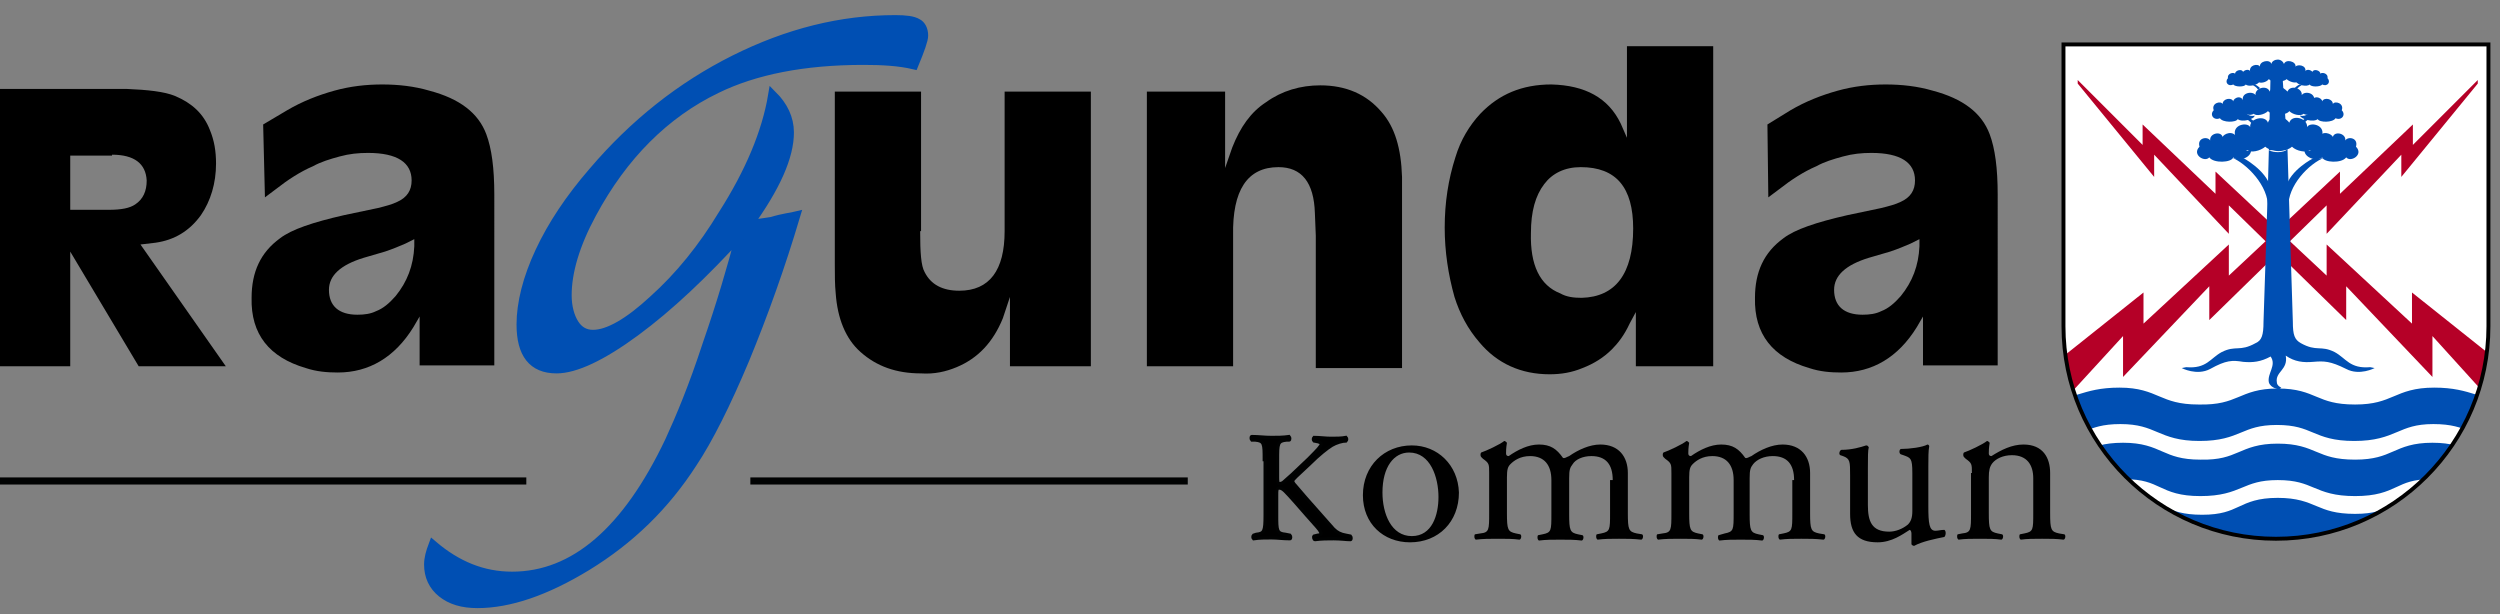 <?xml version="1.0" encoding="utf-8"?>
<!-- Generator: Adobe Illustrator 27.0.1, SVG Export Plug-In . SVG Version: 6.00 Build 0)  -->
<svg version="1.1" id="Lager_1" xmlns="http://www.w3.org/2000/svg" xmlns:xlink="http://www.w3.org/1999/xlink" x="0px" y="0px"
	 viewBox="0 0 281.2 69.1" style="enable-background:new 0 0 281.2 69.1;" xml:space="preserve">
<rect x="0" y="0" width="281.2" height="69.1" fill="#808080" stroke="none"/>
<style type="text/css">
	.st0{fill:#004FB3;stroke:#004FB3;stroke-miterlimit:3.864;}
	.st1{stroke:#010202;stroke-width:0.36;}
	.st2{fill:none;stroke:#010202;stroke-width:0.8;stroke-miterlimit:10;}
	.st3{clip-path:url(#SVGID_00000070811735820170288970000003784741648270100907_);}
	.st4{fill-rule:evenodd;clip-rule:evenodd;fill:#B50027;}
	.st5{fill-rule:evenodd;clip-rule:evenodd;fill:#004FB3;stroke:#004FB3;stroke-miterlimit:3.864;}
	.st6{fill-rule:evenodd;clip-rule:evenodd;fill:#004FB3;}
	.st7{fill-rule:evenodd;clip-rule:evenodd;fill:none;}
</style>
<g>
	<path d="M12.6,17.4c2.5,0,3.8,1,3.9,2.9c0,1.2-0.4,2.1-1.3,2.7c-0.6,0.4-1.5,0.6-3,0.6H7.9v-6.1H12.6z M0,10v31.2h7.9V28.3h0
		l7.7,12.9h9.8l-9.6-13.7l1.7-0.2c2.1-0.3,3.8-1.3,5.1-3.1c1.1-1.6,1.7-3.6,1.7-5.8c0-1.4-0.2-2.6-0.7-3.8c-0.7-1.8-2-3-3.9-3.8
		c-1.2-0.5-3.1-0.7-5.5-0.8H0z"/>
	<path d="M46.6,27.7c-0.1,2.2-0.8,4-2.1,5.6c-0.7,0.8-1.4,1.4-2.2,1.7c-0.6,0.3-1.3,0.4-2.1,0.4c-2.1,0-3.2-1-3.2-2.8
		c0-1.6,1.3-2.8,3.9-3.6l2.4-0.7c0.9-0.3,1.6-0.6,2.3-0.9l1-0.5V27.7z M29.6,14l0.2,8.2l1.2-0.9c1.4-1.1,2.8-2,4.2-2.6
		c0.9-0.5,1.9-0.8,3-1.1c1.1-0.3,2.1-0.4,3.2-0.4c3.3,0,4.9,1.1,4.9,3.1c0,1.1-0.5,1.9-1.6,2.4c-0.6,0.3-1.4,0.5-2.2,0.7l-3.8,0.8
		c-3.5,0.8-5.9,1.6-7.2,2.6c-2.2,1.6-3.2,3.8-3.2,6.7c-0.1,4.1,2,6.7,6.1,7.9c1.2,0.4,2.4,0.5,3.6,0.5c3.5,0,6.4-1.7,8.5-5.1
		l0.7-1.2v5.5h8.4V21.9c0-3-0.3-5.2-0.9-6.8c-0.9-2.4-3-4-6.4-4.9c-1.7-0.5-3.5-0.7-5.3-0.7c-1.8,0-3.6,0.2-5.4,0.7
		c-1.8,0.5-3.6,1.2-5.3,2.2L29.6,14z"/>
	<path class="st0" d="M89.5,24.3c-1.7,5.7-3.6,11-5.7,16.1c-2.1,5-4.1,9-5.9,11.7c-3.1,4.8-7,8.6-11.9,11.6
		c-4.6,2.8-8.7,4.2-12.3,4.2c-1.7,0-3-0.4-4-1.2c-1-0.8-1.5-1.9-1.5-3.2c0-0.7,0.2-1.4,0.5-2.2c2.7,2.3,5.6,3.5,8.9,3.5
		c7,0,12.9-5.1,17.7-15.2c1.2-2.6,2.7-6.2,4.2-10.8c1.6-4.6,2.8-8.7,3.8-12.5c-4.1,4.5-8,8.2-11.8,11c-3.8,2.8-6.8,4.2-8.9,4.2
		c-2.7,0-4-1.7-4-5c0-2.4,0.7-5.2,2.1-8.2c1.4-3,3.4-6,6-9c4.6-5.4,9.9-9.6,15.9-12.6c6-3,12-4.5,18.1-4.5c1.2,0,2,0.1,2.5,0.4
		c0.4,0.2,0.7,0.7,0.7,1.4c0,0.5-0.4,1.6-1.1,3.3c-1.7-0.4-3.6-0.5-5.7-0.5c-6.7,0-12.2,1.1-16.5,3.2c-5.8,2.8-10.5,7.5-14,14
		c-1.9,3.5-2.8,6.6-2.8,9.2c0,1.3,0.3,2.4,0.8,3.2c0.5,0.8,1.2,1.2,2.1,1.2c1.7,0,4-1.3,6.8-3.9c2.9-2.6,5.5-5.8,7.8-9.6
		c3-4.7,4.9-9.2,5.6-13.4c1.2,1.2,1.9,2.6,1.9,4.2c0,2.7-1.5,6.1-4.6,10.4l0.6-0.1l2-0.3C88.1,24.5,89.1,24.4,89.5,24.3z"/>
	<path d="M103.5,26c0,2.4,0.1,3.9,0.5,4.6c0.7,1.4,2,2.1,3.9,2.1c3.4,0,5.1-2.3,5.1-6.7V10.3h9.7v30.9h-9.1v-7.8l-0.8,2.4
		c-1.1,2.7-2.8,4.5-5.2,5.5c-1.2,0.5-2.5,0.8-4,0.7c-2.8,0-5-0.8-6.8-2.4c-1.7-1.5-2.6-3.8-2.8-6.6c-0.1-1-0.1-2.1-0.1-3.3V10.3h9.7
		V26z"/>
	<path d="M137.8,10.3v8.6l0.8-2.3c0.9-2.3,2.1-4,3.8-5.1c1.8-1.3,3.9-1.9,6.1-1.9c2.9,0,5.2,1,6.9,3c1.5,1.7,2.2,4.1,2.3,7.3v4.7
		v16.8H148V26.5l-0.1-2.5c-0.1-3.5-1.5-5.2-4.1-5.2c-3.5,0-5.2,2.6-5.1,7.7v14.7h-9.7V10.3H137.8z"/>
	<path d="M173.7,20.7c0.9-1.2,2.3-1.9,4.1-1.9c4,0,5.9,2.3,5.9,6.9c0,5.1-2,7.7-5.8,7.8c-0.9,0-1.7-0.1-2.4-0.5
		c-2.3-0.9-3.4-3.2-3.3-6.8C172.2,23.8,172.7,22,173.7,20.7z M183,5.2v10.3l-0.7-1.6c-1.4-2.9-4-4.3-7.8-4.4c-3.3,0-5.9,1.1-8,3.3
		c-1.2,1.3-2.2,2.9-2.8,4.9c-0.8,2.5-1.2,5.1-1.2,7.9c0,2.7,0.4,5.3,1.1,7.8c0.6,1.9,1.5,3.6,2.8,5.1c2,2.4,4.7,3.6,7.9,3.6
		c1.3,0,2.5-0.2,3.7-0.7c1.3-0.5,2.4-1.2,3.3-2.1c0.7-0.7,1.4-1.6,2-2.9l0.7-1.3v6.1h8.7v-36H183z"/>
	<path d="M215.9,27.7c-0.1,2.2-0.8,4-2.1,5.6c-0.7,0.8-1.4,1.4-2.2,1.7c-0.6,0.3-1.3,0.4-2.1,0.4c-2.1,0-3.2-1-3.2-2.8
		c0-1.6,1.3-2.8,3.9-3.6l2.4-0.7c0.9-0.3,1.6-0.6,2.3-0.9l1-0.5V27.7z M198.8,14l0.1,8.2l1.2-0.9c1.4-1.1,2.8-2,4.2-2.6
		c0.9-0.5,1.9-0.8,3-1.1c1.1-0.3,2.1-0.4,3.2-0.4c3.3,0,4.9,1.1,4.9,3.1c0,1.1-0.5,1.9-1.6,2.4c-0.6,0.3-1.4,0.5-2.2,0.7l-3.8,0.8
		c-3.5,0.8-5.9,1.6-7.2,2.6c-2.2,1.6-3.2,3.8-3.2,6.7c-0.1,4.1,2,6.7,6.1,7.9c1.2,0.4,2.4,0.5,3.6,0.5c3.5,0,6.4-1.7,8.5-5.1
		l0.7-1.2v5.5h8.4V21.9c0-3-0.3-5.2-0.9-6.8c-0.9-2.4-3-4-6.4-4.9c-1.7-0.5-3.5-0.7-5.3-0.7c-1.8,0-3.6,0.2-5.4,0.7
		c-1.8,0.5-3.6,1.2-5.3,2.2L198.8,14z"/>
	<path class="st1" d="M142.2,51.7c0-1.8,0-2.1-1-2.2l-0.4,0c-0.1-0.1-0.1-0.4,0-0.4c0.8,0,1.4,0.1,2.2,0.1c0.7,0,1.3,0,2-0.1
		c0.1,0.1,0.1,0.4,0,0.4l-0.3,0c-1,0.1-1,0.4-1,2.2v2c0,0.3,0,0.7,0.2,0.7c0.2,0,0.4-0.1,0.5-0.2c0.2-0.2,0.7-0.6,0.9-0.8l1.9-1.8
		c0.3-0.3,1.2-1.2,1.3-1.4c0.1-0.1,0.1-0.2,0.1-0.3c0-0.1-0.1-0.1-0.3-0.2l-0.5-0.1c-0.1-0.1-0.1-0.3,0-0.4c0.6,0,1.3,0.1,1.9,0.1
		c0.6,0,1.2,0,1.7-0.1c0.1,0.1,0.1,0.3,0,0.4c-0.4,0-1.1,0.2-1.6,0.5c-0.5,0.3-1.5,1.1-2.4,2l-1.6,1.5c-0.2,0.2-0.4,0.4-0.4,0.5
		c0,0.1,0.1,0.3,0.3,0.5c1.6,1.9,3,3.4,4.3,4.9c0.4,0.4,0.8,0.6,1.4,0.7l0.5,0.1c0.1,0.1,0.1,0.4,0,0.4c-0.5,0-1.1-0.1-1.9-0.1
		c-0.7,0-1.3,0-2.1,0.1c-0.1,0-0.2-0.3-0.1-0.4l0.4-0.1c0.2,0,0.4-0.1,0.4-0.2c0-0.1-0.1-0.2-0.2-0.4c-0.3-0.4-0.8-0.9-1.4-1.6
		l-1.4-1.6c-1-1.1-1.3-1.5-1.7-1.5c-0.3,0-0.3,0.2-0.3,0.8v2.2c0,1.8,0,2.1,1,2.2l0.5,0.1c0.1,0.1,0.1,0.4,0,0.4
		c-0.8,0-1.4-0.1-2.1-0.1c-0.7,0-1.3,0-2,0.1c-0.1-0.1-0.1-0.3,0-0.4l0.3-0.1c0.9-0.1,1-0.3,1-2.2V51.7z"/>
	<path d="M161.8,55.9c0,2-0.7,4.4-3,4.4c-2.3,0-3.3-2.5-3.3-4.9c0-2.9,1.3-4.5,3-4.5C160.9,50.9,161.8,53.7,161.8,55.9z M158.8,50.1
		c-3.1,0-5.5,2.3-5.5,5.6c0,3.2,2.3,5.3,5.3,5.3c3.2,0,5.5-2.3,5.5-5.6C164,52.3,161.7,50.1,158.8,50.1z"/>
	<path d="M181.4,54c0-1.8-0.8-2.7-2.4-2.7c-1,0-1.8,0.4-2.1,0.9c-0.3,0.4-0.4,0.6-0.4,1.6v4c0,1.9,0.1,2.1,1,2.3l0.5,0.1
		c0.2,0.1,0.1,0.6-0.1,0.6c-0.8-0.1-1.5-0.1-2.4-0.1c-0.9,0-1.6,0-2.4,0.1c-0.2-0.1-0.2-0.5-0.1-0.6l0.5-0.1c1-0.2,1-0.4,1-2.3V54
		c0-1.7-0.8-2.7-2.4-2.7c-1.1,0-1.8,0.5-2.2,0.9c-0.3,0.3-0.4,0.6-0.4,1.5v4c0,1.9,0.1,2.1,1,2.3l0.5,0.1c0.2,0.1,0.1,0.6-0.1,0.6
		c-0.7-0.1-1.5-0.1-2.4-0.1c-0.9,0-1.7,0-2.5,0.1c-0.2-0.1-0.2-0.5-0.1-0.6l0.6-0.1c1-0.1,1-0.4,1-2.3v-4.5c0-1,0-1.1-0.7-1.6
		l-0.2-0.2c-0.1-0.1-0.1-0.4,0-0.5c0.6-0.2,2.1-0.9,2.6-1.3c0.1,0,0.2,0.1,0.3,0.2c-0.1,0.6-0.1,1-0.1,1.2c0,0.2,0.1,0.3,0.3,0.3
		c1-0.7,2.2-1.3,3.4-1.3c1.3,0,2,0.5,2.7,1.5c0.2,0.1,0.4-0.1,0.7-0.2c1-0.7,2.3-1.3,3.5-1.3c2.1,0,3.1,1.4,3.1,3.2v4.5
		c0,1.9,0.1,2.1,1,2.3l0.6,0.1c0.2,0.1,0.1,0.6-0.1,0.6c-0.9-0.1-1.6-0.1-2.5-0.1c-0.9,0-1.6,0-2.4,0.1c-0.2-0.1-0.2-0.5-0.1-0.6
		l0.5-0.1c1-0.2,1-0.4,1-2.3V54z"/>
	<path d="M201.8,54c0-1.8-0.8-2.7-2.4-2.7c-1,0-1.8,0.4-2.2,0.9c-0.3,0.4-0.4,0.6-0.4,1.6v4c0,1.9,0.1,2.1,1,2.3l0.5,0.1
		c0.2,0.1,0.1,0.6-0.1,0.6c-0.8-0.1-1.5-0.1-2.4-0.1c-0.9,0-1.6,0-2.4,0.1c-0.2-0.1-0.2-0.5-0.1-0.6L194,60c1-0.2,1-0.4,1-2.3V54
		c0-1.7-0.8-2.7-2.4-2.7c-1.1,0-1.8,0.5-2.2,0.9c-0.3,0.3-0.4,0.6-0.4,1.5v4c0,1.9,0.1,2.1,1,2.3l0.5,0.1c0.2,0.1,0.1,0.6-0.1,0.6
		c-0.7-0.1-1.5-0.1-2.4-0.1c-0.9,0-1.7,0-2.5,0.1c-0.2-0.1-0.2-0.5-0.1-0.6l0.6-0.1c1-0.1,1-0.4,1-2.3v-4.5c0-1,0-1.1-0.7-1.6
		l-0.2-0.2c-0.1-0.1-0.1-0.4,0-0.5c0.6-0.2,2.1-0.9,2.6-1.3c0.1,0,0.2,0.1,0.3,0.2c-0.1,0.6-0.1,1-0.1,1.2c0,0.2,0.1,0.3,0.3,0.3
		c1-0.7,2.2-1.3,3.4-1.3c1.3,0,2,0.5,2.7,1.5c0.2,0.1,0.4-0.1,0.7-0.2c1-0.7,2.3-1.3,3.5-1.3c2.1,0,3.1,1.4,3.1,3.2v4.5
		c0,1.9,0.1,2.1,1,2.3l0.6,0.1c0.2,0.1,0.1,0.6-0.1,0.6c-0.9-0.1-1.6-0.1-2.5-0.1c-0.9,0-1.6,0-2.4,0.1c-0.2-0.1-0.2-0.5-0.1-0.6
		l0.5-0.1c1-0.2,1-0.4,1-2.3V54z"/>
	<path d="M210.1,56.8c0,1.8,0.4,3,2.4,3c0.7,0,1.5-0.3,2.1-0.8c0.3-0.3,0.5-0.7,0.5-1.5v-4.3c0-1.7-0.2-1.7-1-2l-0.3-0.1
		c-0.2-0.1-0.2-0.5,0-0.6c1,0,2.5-0.2,3-0.5c0.1,0,0.2,0.1,0.2,0.2c-0.1,0.5-0.1,1.3-0.1,2.3v4.4c0,2,0.1,2.8,0.8,2.8
		c0.3,0,0.6-0.1,1-0.1c0.2,0.1,0.2,0.6,0,0.8c-1,0.2-2.5,0.5-3.4,1c-0.1,0-0.3-0.1-0.3-0.2V60c0-0.2-0.1-0.4-0.2-0.4
		c-0.8,0.5-2,1.4-3.6,1.4c-2.3,0-3.1-1.1-3.1-3.2v-4.3c0-1.6,0-1.9-0.8-2.2l-0.3-0.1c-0.2-0.1-0.1-0.5,0.1-0.6
		c1.2,0,2.2-0.3,2.8-0.5c0.2,0,0.2,0.1,0.3,0.2c-0.1,0.4-0.1,1-0.1,2.3V56.8z"/>
	<path d="M221.8,53.2c0-1,0-1.1-0.7-1.6l-0.2-0.2c-0.1-0.1-0.1-0.4,0-0.5c0.6-0.2,2.1-0.9,2.6-1.3c0.1,0,0.2,0.1,0.3,0.2
		c-0.1,0.6-0.1,1-0.1,1.2c0,0.2,0.1,0.3,0.3,0.3c1.1-0.7,2.3-1.3,3.6-1.3c2.2,0,3,1.5,3,3.2v4.5c0,1.9,0.1,2.1,1,2.3l0.6,0.1
		c0.2,0.1,0.1,0.6-0.1,0.6c-0.8-0.1-1.5-0.1-2.4-0.1c-0.9,0-1.7,0-2.4,0.1c-0.2-0.1-0.2-0.5-0.1-0.6l0.5-0.1c1-0.2,1-0.4,1-2.3v-3.9
		c0-1.5-0.7-2.6-2.4-2.6c-1,0-1.8,0.4-2.2,0.9c-0.3,0.4-0.4,0.8-0.4,1.6v4c0,1.9,0.1,2.1,1,2.3l0.5,0.1c0.2,0.1,0.1,0.6-0.1,0.6
		c-0.7-0.1-1.5-0.1-2.4-0.1c-0.9,0-1.7,0-2.4,0.1c-0.2-0.1-0.2-0.5-0.1-0.6l0.5-0.1c1-0.1,1-0.4,1-2.3V53.2z"/>
	<path class="st2" d="M-0.5,54.1h59.7 M84.4,54.1h49.2"/>
</g>
<g>
	<g>
		<g>
			<defs>
				<path id="SVGID_1_" d="M279.9,36.7c0,13.2-10.7,23.9-23.9,23.9c-13.2,0-23.9-10.7-23.9-23.9l0-31.7h47.8L279.9,36.7z"/>
			</defs>
			<use xlink:href="#SVGID_1_"  style="overflow:visible;fill-rule:evenodd;clip-rule:evenodd;fill:#FFFFFF;"/>
			<clipPath id="SVGID_00000068670483163374437140000010927175684541882274_">
				<use xlink:href="#SVGID_1_"  style="overflow:visible;"/>
			</clipPath>
			<g style="clip-path:url(#SVGID_00000068670483163374437140000010927175684541882274_);">
				<polygon class="st4" points="229.3,42.3 241.1,32.9 241.1,36.4 250.7,27.5 250.7,31 263.2,19.3 263.2,21.8 271.4,14 271.4,16.3 
					278.7,9 278.7,9.4 270.1,19.9 270.1,17.4 261.7,26.3 261.7,23.1 248.5,36 248.5,32.2 238.8,42.4 238.8,37.8 230,47.4 				"/>
				<polygon class="st4" points="283.1,42.3 271.3,32.9 271.3,36.4 261.7,27.5 261.7,31 249.2,19.3 249.2,21.8 241,14 241,16.3 
					233.7,9 233.7,9.4 242.3,19.9 242.3,17.4 250.7,26.3 250.7,23.1 263.9,36 263.9,32.2 273.6,42.4 273.6,37.8 282.3,47.4 				"/>
				<g>
					<path class="st5" d="M256.2,62.6c-17.7,0-21.3-6-17.1-6c4.2,0,4.1,1.8,8.6,1.8c4.5,0,4.2-1.9,8.5-1.9c4.2,0,4.1,1.8,8.7,1.8
						c4.5,0,4.2-1.9,8.5-1.9C277.6,56.6,273.9,62.6,256.2,62.6z"/>
					<path class="st5" d="M256.2,50.4c4.2,0,4.1,1.8,8.7,1.8c4.5,0,4.5-1.9,8.7-1.9c4.2,0,3.8,1.8,8.4,1.8c4.5,0,4.5,3.1,0,3.1
						c-4.5,0-4.4-1.8-8.6-1.8c-4.2,0-3.9,1.9-8.5,1.9c-4.5,0-4.4-1.8-8.7-1.8c-4.2,0-4.2,1.8-8.7,1.8c-4.5,0-4.2-1.9-8.5-1.9
						c-4.2,0-4.1,1.8-8.6,1.8c-4.5,0-4.5-3.1,0-3.1c4.5,0,4.1-1.8,8.4-1.8c4.2,0,4.2,1.9,8.7,1.9C252,52.3,252,50.4,256.2,50.4z"/>
					<path class="st5" d="M256.2,44.2c4.2,0,4.1,1.8,8.7,1.8c4.5,0,4.6-1.9,8.9-1.9c4.2,0,4.8,1.5,9.3,1.5c4.5,0,3.8-1.7,8-1.7
						l-0.4,3.1c-4.2,0-3.6,1.9-8.2,1.9c-4.5,0-4.5-1.7-8.8-1.7c-4.2,0-4.3,1.9-8.9,1.9c-4.5,0-4.4-1.8-8.7-1.8
						c-4.2,0-4.2,1.8-8.7,1.8c-4.5,0-4.6-1.9-8.9-1.9c-4.2,0-4.2,1.7-8.8,1.7c-4.5,0-3.9-1.9-8.2-1.9l-0.4-3.1c4.2,0,3.5,1.7,8,1.7
						c4.5,0,5.1-1.5,9.3-1.5c4.2,0,4.3,1.9,8.9,1.9C252,46.1,252,44.2,256.2,44.2z"/>
				</g>
			</g>
			
				<use xlink:href="#SVGID_1_"  style="overflow:visible;fill-rule:evenodd;clip-rule:evenodd;fill:none;stroke:#000000;stroke-width:0.441;"/>
		</g>
	</g>
	<polyline class="st6" points="255.2,16.9 255.4,8.1 256.7,8.1 257.3,16.8 	"/>
	<path class="st6" d="M252.2,17.7c0,0,2.7,1.4,3.2,3.4l-0.3,2.3c0.1-2.5-2.4-5-4.1-5.7C251.8,18,252.2,17.7,252.2,17.7z"/>
	<path class="st6" d="M250,15.4c-0.2-0.7-1.5-0.4-1.4,0.4c-0.3-0.5-1.5-0.3-1.2,0.7c-0.9,0.9,0.6,1.8,1.1,1.2c0.5,0.7,2.5,0.6,2.7,0
		c0.5,0.5,2,0.1,2-0.8c-0.6,0.3-1.7-0.3-1.5-1.3C251.2,14.5,250.1,15.1,250,15.4z"/>
	<path class="st6" d="M253,13.2c0.1,0.1,0.3,0.3,0.5,0.4c-0.1,0.1-0.2,0.2-0.2,0.3c-0.2-0.2-0.5-0.5-0.8-0.6
		C252.7,13.3,252.9,13.3,253,13.2z"/>
	<path class="st6" d="M251.2,11.4c-0.2-0.5-1.2-0.3-1.2,0.3c-0.2-0.4-1.3-0.1-1,0.7c-0.5,0.5,0,1.2,0.7,0.9c0.3,0.5,1.8,0.5,2,0.1
		c0.5,0.4,1.9,0,1.9-0.4c-0.7,0.2-1.4-0.4-1.2-1.3C252.3,10.5,251.2,11,251.2,11.4z"/>
	<path class="st6" d="M252.3,8.1c-0.1-0.4-0.9-0.2-0.9,0.2c-0.1-0.2-0.9-0.1-0.8,0.5c-0.4,0.4,0,1,0.6,0.7c0.2,0.3,1.3,0.3,1.4,0
		c0.3,0.3,1.4,0.1,1.6-0.4c-0.6,0.2-1.4-0.3-1-1C252.9,7.6,252.3,8,252.3,8.1z"/>
	<path class="st6" d="M253.6,9.5c0.1,0,0.4,0.2,0.6,0.4c-0.1,0.1-0.2,0.2-0.2,0.2c-0.2-0.3-0.4-0.4-0.7-0.6
		C253.3,9.6,253.5,9.6,253.6,9.5z"/>
	<polygon class="st7" points="254.7,24.1 254.4,31.6 258,31.6 257.8,24.1 	"/>
	<path class="st6" d="M259.4,13.2c-0.1,0.1-0.3,0.3-0.5,0.4c0.1,0.1,0.2,0.2,0.2,0.3c0.2-0.2,0.5-0.5,0.8-0.6
		C259.7,13.3,259.5,13.3,259.4,13.2z"/>
	<path class="st6" d="M261.2,11.4c0.2-0.5,1.2-0.3,1.2,0.3c0.2-0.4,1.3-0.1,1,0.7c0.5,0.5,0,1.2-0.7,0.9c-0.3,0.5-1.8,0.5-2,0.1
		c-0.5,0.4-1.9,0-2-0.4c0.7,0.2,1.5-0.4,1.2-1.3C260.1,10.5,261.2,11,261.2,11.4z"/>
	<path class="st6" d="M260.1,8.1c0.1-0.4,0.9-0.2,0.9,0.2c0.1-0.2,0.9-0.1,0.8,0.5c0.4,0.4,0,1-0.6,0.7c-0.2,0.3-1.3,0.3-1.4,0
		c-0.3,0.3-1.4,0.1-1.6-0.4c0.6,0.2,1.4-0.3,1-1C259.5,7.6,260.1,8,260.1,8.1z"/>
	<path class="st6" d="M258.7,9.5c-0.1,0-0.4,0.2-0.6,0.4c0.1,0.1,0.2,0.2,0.2,0.2c0.2-0.3,0.4-0.4,0.7-0.6
		C259,9.6,258.9,9.6,258.7,9.5z"/>
	<path class="st6" d="M260.2,17.8c0,0-2.6,1.3-3.1,3.3l0.3,2.2c-0.1-2.4,2.3-4.9,4.1-5.6C260.6,18,260.2,17.8,260.2,17.8z"/>
	<path class="st6" d="M262.4,15.4c0.2-0.7,1.5-0.4,1.4,0.4c0.3-0.5,1.5-0.3,1.2,0.7c0.9,0.9-0.6,1.8-1.1,1.2c-0.5,0.7-2.5,0.6-2.7,0
		c-0.5,0.5-2,0.1-2-0.8c0.6,0.3,1.7-0.3,1.5-1.3C261.2,14.5,262.3,15.1,262.4,15.4z"/>
	<path class="st6" d="M256.2,13.1c-0.5,0-1,0.3-1.1,0.7c-0.3-0.9-2.1-0.5-2,0.5c-0.3-0.6-2-0.3-1.7,0.9c-0.9,0.8,0.3,2.3,1.4,1.7
		c0.4,0.3,1.4,0.1,2-0.4c0.3,0.3,1,0.5,1.5,0.5c0.5,0,1.2-0.2,1.5-0.5c0.5,0.5,1.6,0.7,2,0.4c1.1,0.6,2.3-0.9,1.4-1.7
		c0.3-1.2-1.4-1.5-1.7-0.9c0.1-1-1.7-1.5-2-0.5C257.2,13.4,256.7,13.1,256.2,13.1z"/>
	<path class="st6" d="M256.2,9.7c-0.4,0-0.8,0.3-0.9,0.6c-0.3-0.8-1.7-0.4-1.6,0.4c-0.3-0.5-1.7-0.3-1.4,0.7
		c-0.7,0.7,0.3,1.9,1.2,1.4c0.3,0.3,1.2,0.1,1.6-0.3c0.3,0.3,0.8,0.4,1.2,0.4c0.4,0,1-0.1,1.2-0.4c0.4,0.4,1.3,0.6,1.6,0.3
		c0.9,0.5,1.9-0.7,1.2-1.4c0.2-1-1.1-1.2-1.4-0.7c0.1-0.8-1.3-1.2-1.6-0.4C257,10,256.6,9.7,256.2,9.7z"/>
	<path class="st6" d="M256.2,6.7c-0.3,0-0.7,0.2-0.7,0.5c-0.2-0.6-1.4-0.3-1.3,0.3c-0.2-0.4-1.3-0.2-1.1,0.6
		c-0.8,0.7,0.1,1.4,0.9,1.1c0.2,0.2,0.9,0.1,1.2-0.3c0.2,0.2,0.6,0.3,1,0.3c0.3,0,0.8-0.1,1-0.3c0.3,0.3,1,0.5,1.2,0.3
		c0.8,0.4,1.7-0.4,0.9-1.1c0.2-0.8-0.9-0.9-1.1-0.6c0.1-0.6-1.1-0.9-1.3-0.3C256.8,6.9,256.5,6.7,256.2,6.7z"/>
	<path class="st6" d="M255.2,16.9c0,1.4-0.6,19.3-0.6,19.3c0,1.5-0.2,2.1-0.9,2.4c-1.8,1-2.2,0.2-3.8,1c-1.3,0.7-1.7,1.9-4,1.7
		l-0.5,0.1c0,0,1.7,0.9,3.2,0.1c1.8-1,2.5-1,3.7-0.8c1.1,0.1,2,0,3.1-0.6c0.7,1-0.4,1.9-0.2,2.9c0.2,0.7,1.2,0.8,1.2,0.8l0.2-0.2
		c0,0-0.5-0.2-0.5-0.6c-0.2-1.2,1.3-1.4,1-3c1,0.7,2,0.8,3.1,0.7c1.2-0.1,1.9-0.1,3.7,0.8c1.5,0.8,3.2-0.1,3.2-0.1l-0.5-0.1
		c-2.3,0.2-2.7-1-4-1.7c-1.6-0.8-2,0-3.8-1c-0.7-0.4-0.9-0.9-0.9-2.4c0,0-0.6-18.9-0.6-19.4C256.8,17.2,255.8,17.2,255.2,16.9z"/>
</g>
</svg>
